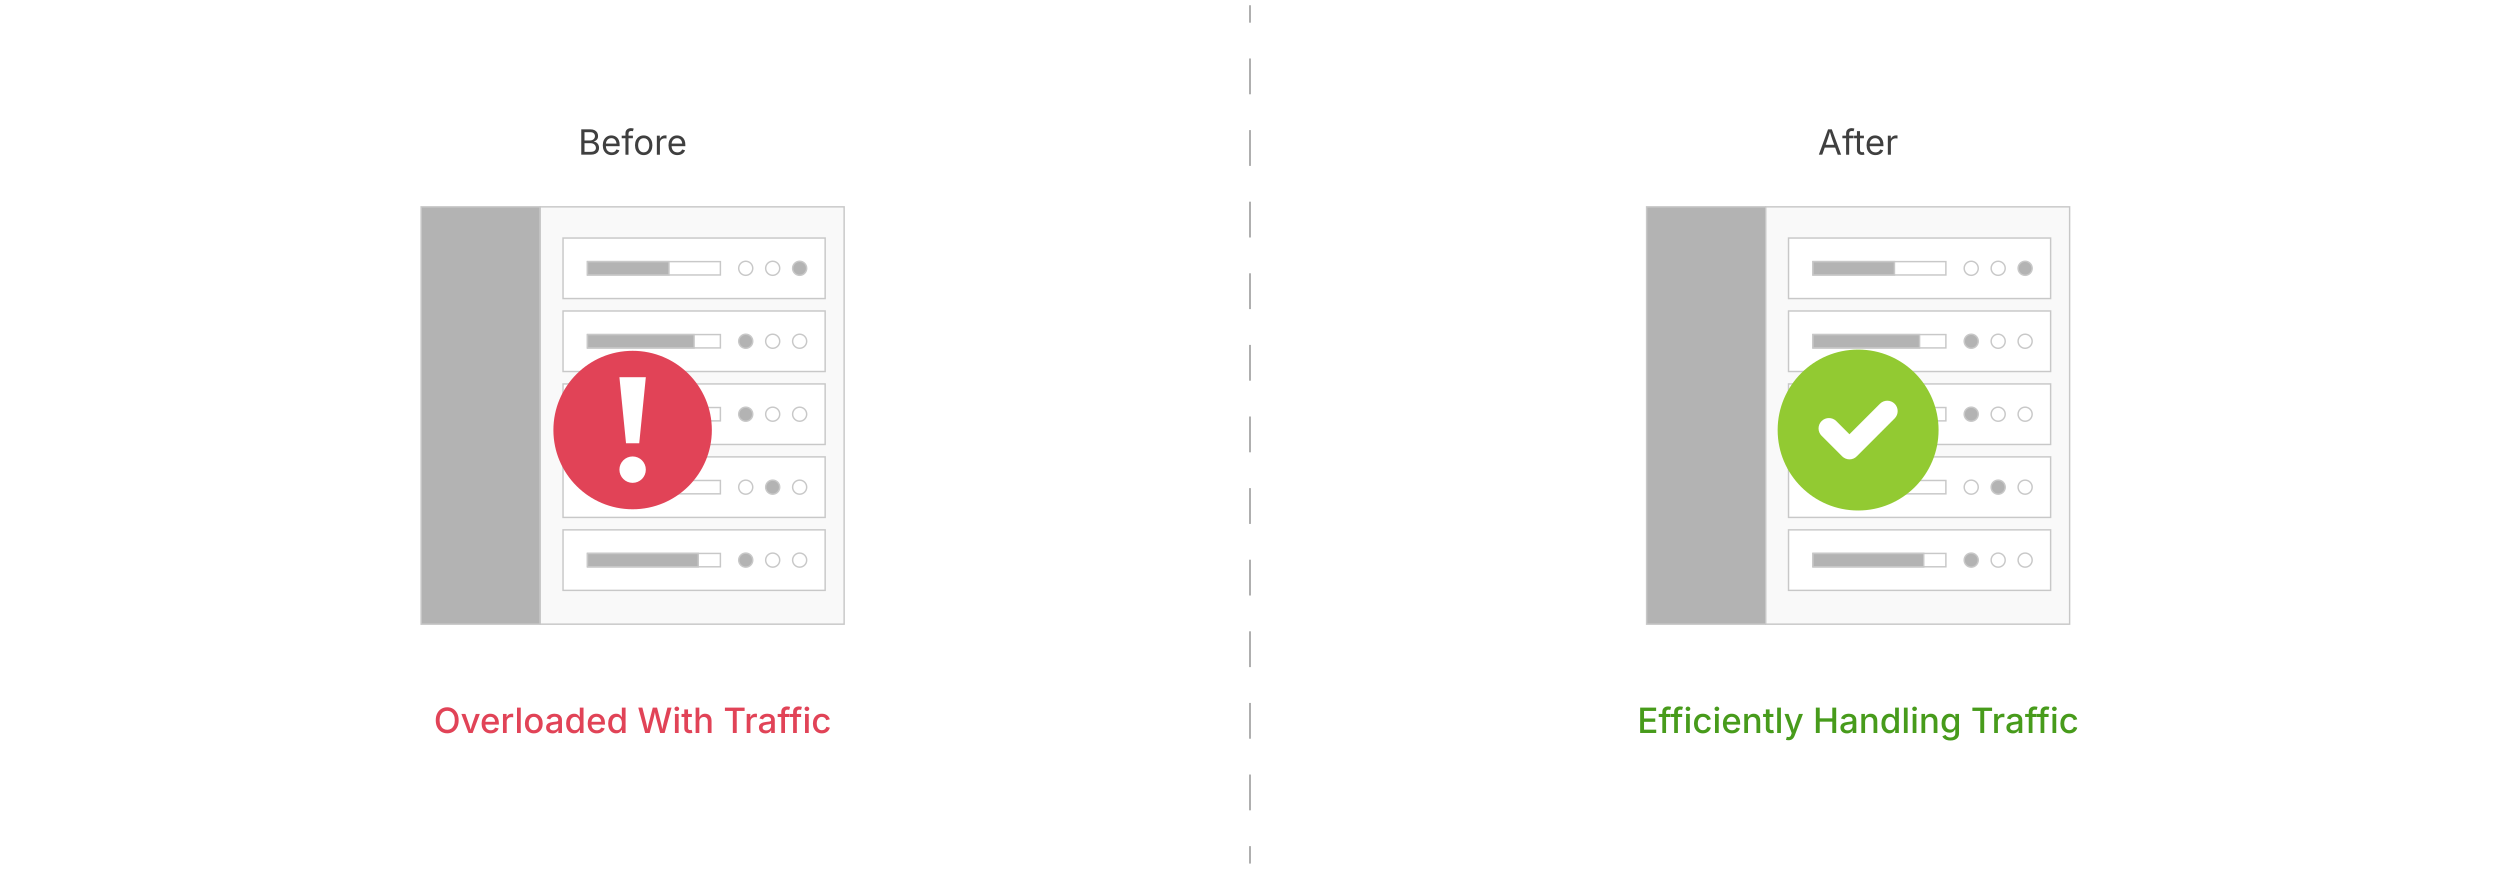<?xml version="1.0" encoding="UTF-8"?><svg id="_02-Elastic-Load-Balancing" xmlns="http://www.w3.org/2000/svg" xmlns:xlink="http://www.w3.org/1999/xlink" viewBox="0 0 860 298.867"><defs><filter id="drop-shadow-1" filterUnits="userSpaceOnUse"><feOffset dx="0" dy="5"/><feGaussianBlur result="blur" stdDeviation="4"/><feFlood flood-color="#333" flood-opacity=".09"/><feComposite in2="blur" operator="in"/><feComposite in="SourceGraphic"/></filter><filter id="drop-shadow-2" filterUnits="userSpaceOnUse"><feOffset dx="0" dy="5"/><feGaussianBlur result="blur-2" stdDeviation="4"/><feFlood flood-color="#333" flood-opacity=".09"/><feComposite in2="blur-2" operator="in"/><feComposite in="SourceGraphic"/></filter></defs><line x1="430" y1="1.801" x2="430" y2="7.801" fill="none" stroke="#919191" stroke-miterlimit="10" stroke-width=".5"/><line x1="430" y1="20.117" x2="430" y2="284.908" fill="none" stroke="#919191" stroke-dasharray="0 0 12.316 12.316" stroke-miterlimit="10" stroke-width=".5"/><line x1="430" y1="291.066" x2="430" y2="297.066" fill="none" stroke="#919191" stroke-miterlimit="10" stroke-width=".5"/><path d="M199.954,53.218v-8.73h3.094c.609,0,1.112.104,1.509.313s.691.488.885.838.29.737.29,1.163c0,.375-.066.685-.199.929s-.308.438-.524.583-.452.252-.706.322v.082c.273.016.546.109.817.281s.498.416.68.732.272.703.272,1.16c0,.438-.101.832-.302,1.184s-.517.63-.946.835-.988.308-1.676.308h-3.193ZM201.067,48.32h1.922c.312,0,.596-.062.85-.185s.455-.297.604-.521.223-.487.223-.788c0-.379-.132-.699-.396-.961s-.679-.393-1.245-.393h-1.957v2.848ZM201.067,52.234h2.051c.68,0,1.163-.131,1.45-.393s.431-.582.431-.961c0-.293-.074-.562-.223-.809s-.358-.443-.63-.592-.595-.223-.97-.223h-2.109v2.977Z" fill="#3f3f3f" stroke-width="0"/><path d="M210.43,53.359c-.633,0-1.179-.141-1.638-.422s-.812-.674-1.061-1.178-.372-1.092-.372-1.764.121-1.264.363-1.775.585-.912,1.028-1.201.962-.434,1.556-.434c.348,0,.69.058,1.028.173s.645.301.92.557.495.593.659,1.011.246.93.246,1.535v.439h-5.086v-.891h4.518l-.492.328c0-.43-.067-.812-.202-1.146s-.335-.596-.601-.785-.596-.284-.99-.284-.732.097-1.014.29-.496.445-.645.756-.223.644-.223.999v.592c0,.484.084.896.252,1.233s.403.594.706.768.653.261,1.052.261c.258,0,.492-.037.703-.111s.393-.187.545-.337.27-.337.352-.56l1.02.281c-.102.328-.273.617-.516.867s-.542.445-.899.586-.761.211-1.21.211Z" fill="#3f3f3f" stroke-width="0"/><path d="M217.719,46.667v.902h-3.855v-.902h3.855ZM215.153,53.218v-7.424c0-.379.089-.695.267-.949s.409-.445.694-.574.586-.193.902-.193c.25,0,.457.021.621.062s.285.079.363.114l-.293.902c-.055-.02-.126-.041-.214-.064s-.206-.035-.354-.035c-.324,0-.561.083-.709.249s-.223.407-.223.724v7.189h-1.055Z" fill="#3f3f3f" stroke-width="0"/><path d="M221.428,53.359c-.594,0-1.114-.141-1.562-.422s-.796-.676-1.046-1.184-.375-1.098-.375-1.77c0-.684.125-1.28.375-1.79s.599-.905,1.046-1.187.968-.422,1.562-.422c.598,0,1.121.141,1.57.422s.799.677,1.049,1.187.375,1.106.375,1.79c0,.672-.125,1.262-.375,1.77s-.6.902-1.049,1.184-.973.422-1.57.422ZM221.428,52.415c.441,0,.805-.113,1.09-.34s.496-.524.633-.894.205-.769.205-1.198c0-.434-.068-.837-.205-1.21s-.348-.674-.633-.902-.648-.343-1.09-.343c-.438,0-.797.114-1.078.343s-.49.528-.627.899-.205.775-.205,1.213c0,.43.068.829.205,1.198s.346.667.627.894.641.34,1.078.34Z" fill="#3f3f3f" stroke-width="0"/><path d="M225.958,53.218v-6.551h1.02v1.008h.07c.121-.332.337-.599.647-.8s.661-.302,1.052-.302c.078,0,.171.002.278.006s.192.008.255.012v1.061c-.031-.008-.109-.02-.234-.035s-.258-.023-.398-.023c-.312,0-.593.065-.841.196s-.442.311-.583.539-.211.491-.211.788v4.102h-1.055Z" fill="#3f3f3f" stroke-width="0"/><path d="M233.03,53.359c-.633,0-1.179-.141-1.638-.422s-.812-.674-1.061-1.178-.372-1.092-.372-1.764.121-1.264.363-1.775.585-.912,1.028-1.201.962-.434,1.556-.434c.348,0,.69.058,1.028.173s.645.301.92.557.495.593.659,1.011.246.93.246,1.535v.439h-5.086v-.891h4.518l-.492.328c0-.43-.067-.812-.202-1.146s-.335-.596-.601-.785-.596-.284-.99-.284-.732.097-1.014.29-.496.445-.645.756-.223.644-.223.999v.592c0,.484.084.896.252,1.233s.403.594.706.768.653.261,1.052.261c.258,0,.492-.037.703-.111s.393-.187.545-.337.27-.337.352-.56l1.02.281c-.102.328-.273.617-.516.867s-.542.445-.899.586-.761.211-1.21.211Z" fill="#3f3f3f" stroke-width="0"/><path d="M153.843,252.264c-.754,0-1.429-.179-2.024-.536s-1.064-.871-1.406-1.541-.513-1.47-.513-2.399c0-.934.171-1.735.513-2.405s.811-1.185,1.406-1.544,1.271-.539,2.024-.539,1.427.18,2.019.539,1.059.874,1.4,1.544.513,1.472.513,2.405c0,.93-.171,1.729-.513,2.399s-.809,1.184-1.4,1.541-1.265.536-2.019.536ZM153.843,251.046c.496,0,.94-.124,1.333-.372s.703-.615.932-1.102.343-1.081.343-1.784c0-.711-.114-1.31-.343-1.796s-.539-.854-.932-1.102-.837-.372-1.333-.372c-.5,0-.947.125-1.342.375s-.706.618-.935,1.104-.343,1.083-.343,1.79c0,.703.114,1.297.343,1.781s.54.852.935,1.102.842.375,1.342.375Z" fill="#e14357" stroke-width="0"/><path d="M161.179,252.147l-2.473-6.551h1.395l1.295,3.721c.145.41.268.821.369,1.233s.209.821.322,1.228h-.387c.109-.406.215-.815.316-1.228s.223-.823.363-1.233l1.295-3.721h1.383l-2.473,6.551h-1.406Z" fill="#e14357" stroke-width="0"/><path d="M168.796,252.282c-.645,0-1.201-.139-1.67-.416s-.829-.668-1.081-1.172-.378-1.096-.378-1.775c0-.672.124-1.264.372-1.775s.599-.911,1.052-1.198.984-.431,1.594-.431c.375,0,.736.062,1.084.185s.66.315.938.577.497.601.659,1.017.243.921.243,1.515v.457h-5.221v-.961h4.559l-.604.316c0-.402-.062-.757-.188-1.063s-.31-.546-.554-.718-.55-.258-.917-.258c-.363,0-.674.088-.932.264s-.454.407-.589.694-.202.601-.202.94v.656c0,.449.077.829.231,1.14s.37.545.647.703.6.237.967.237c.242,0,.461-.034.656-.103s.364-.172.507-.311.251-.31.325-.513l1.213.287c-.105.336-.282.633-.53.891s-.557.458-.926.601-.788.214-1.257.214Z" fill="#e14357" stroke-width="0"/><path d="M173.021,252.147v-6.551h1.248v1.055h.07c.121-.359.332-.641.633-.844s.643-.305,1.025-.305c.082,0,.176.003.281.009s.193.015.264.026v1.23c-.047-.016-.137-.031-.27-.047s-.268-.023-.404-.023c-.297,0-.564.062-.803.188s-.424.298-.557.519-.199.476-.199.765v3.979h-1.289Z" fill="#e14357" stroke-width="0"/><path d="M179.138,243.417v8.73h-1.289v-8.73h1.289Z" fill="#e14357" stroke-width="0"/><path d="M183.626,252.282c-.613,0-1.149-.141-1.608-.422s-.815-.676-1.069-1.184-.381-1.098-.381-1.77c0-.68.127-1.274.381-1.784s.61-.905,1.069-1.187.995-.422,1.608-.422c.617,0,1.155.141,1.614.422s.815.677,1.069,1.187.381,1.104.381,1.784c0,.672-.127,1.262-.381,1.77s-.61.902-1.069,1.184-.997.422-1.614.422ZM183.626,251.192c.398,0,.728-.104.987-.313s.453-.486.58-.832.19-.726.19-1.14c0-.418-.063-.802-.19-1.151s-.32-.629-.58-.838-.589-.313-.987-.313c-.395,0-.721.104-.979.313s-.45.487-.577.835-.19.732-.19,1.154c0,.414.063.794.19,1.14s.319.623.577.832.584.313.979.313Z" fill="#e14357" stroke-width="0"/><path d="M190.072,252.294c-.414,0-.789-.077-1.125-.231s-.602-.38-.797-.677-.293-.66-.293-1.09c0-.371.071-.676.214-.914s.336-.428.58-.568.516-.246.814-.316.603-.123.911-.158c.387-.047.701-.085.943-.114s.421-.078.536-.146.173-.179.173-.331v-.035c0-.246-.047-.453-.141-.621s-.233-.298-.419-.39-.417-.138-.694-.138c-.285,0-.53.044-.735.132s-.371.2-.498.337-.222.279-.284.428l-1.213-.316c.148-.391.361-.705.639-.943s.596-.412.955-.521.73-.164,1.113-.164c.266,0,.547.031.844.094s.576.176.838.34.475.395.639.691.246.684.246,1.16v4.348h-1.248v-.896h-.064c-.086.168-.213.332-.381.492s-.38.292-.636.396-.562.155-.917.155ZM190.359,251.257c.352,0,.652-.068.902-.205s.441-.318.574-.545.199-.467.199-.721v-.838c-.047.047-.136.089-.267.126s-.28.07-.448.1-.33.054-.486.073-.285.035-.387.047c-.242.031-.464.084-.665.158s-.361.18-.48.316-.179.318-.179.545c0,.207.054.381.161.521s.253.246.437.316.396.105.639.105Z" fill="#e14357" stroke-width="0"/><path d="M197.49,252.276c-.531,0-1.004-.136-1.418-.407s-.738-.66-.973-1.166-.352-1.11-.352-1.813c0-.711.119-1.318.357-1.822s.564-.889.979-1.154.883-.398,1.406-.398c.406,0,.733.067.981.202s.442.292.583.472.248.338.322.475h.07v-3.246h1.289v8.73h-1.254v-1.025h-.105c-.074.141-.184.301-.328.48s-.342.337-.592.472-.572.202-.967.202ZM197.771,251.18c.367,0,.677-.098.929-.293s.443-.466.574-.812.196-.745.196-1.198c0-.457-.064-.854-.193-1.192s-.319-.602-.571-.791-.563-.284-.935-.284c-.379,0-.694.1-.946.299s-.441.47-.568.812-.19.728-.19,1.157c0,.434.064.824.193,1.172s.32.623.574.826.566.305.938.305Z" fill="#e14357" stroke-width="0"/><path d="M205.294,252.282c-.645,0-1.201-.139-1.67-.416s-.829-.668-1.081-1.172-.378-1.096-.378-1.775c0-.672.124-1.264.372-1.775s.599-.911,1.052-1.198.984-.431,1.594-.431c.375,0,.736.062,1.084.185s.66.315.938.577.497.601.659,1.017.243.921.243,1.515v.457h-5.221v-.961h4.559l-.604.316c0-.402-.062-.757-.188-1.063s-.31-.546-.554-.718-.55-.258-.917-.258c-.363,0-.674.088-.932.264s-.454.407-.589.694-.202.601-.202.94v.656c0,.449.077.829.231,1.14s.37.545.647.703.6.237.967.237c.242,0,.461-.034.656-.103s.364-.172.507-.311.251-.31.325-.513l1.213.287c-.105.336-.282.633-.53.891s-.557.458-.926.601-.788.214-1.257.214Z" fill="#e14357" stroke-width="0"/><path d="M211.957,252.276c-.531,0-1.004-.136-1.418-.407s-.738-.66-.973-1.166-.352-1.11-.352-1.813c0-.711.119-1.318.357-1.822s.564-.889.979-1.154.883-.398,1.406-.398c.406,0,.733.067.981.202s.442.292.583.472.248.338.322.475h.07v-3.246h1.289v8.73h-1.254v-1.025h-.105c-.074.141-.184.301-.328.48s-.342.337-.592.472-.572.202-.967.202ZM212.238,251.18c.367,0,.677-.098.929-.293s.443-.466.574-.812.196-.745.196-1.198c0-.457-.064-.854-.193-1.192s-.319-.602-.571-.791-.563-.284-.935-.284c-.379,0-.694.1-.946.299s-.441.47-.568.812-.19.728-.19,1.157c0,.434.064.824.193,1.172s.32.623.574.826.566.305.938.305Z" fill="#e14357" stroke-width="0"/><path d="M221.935,252.147l-2.367-8.73h1.406l1.26,5.004c.078.309.15.629.217.961s.132.668.196,1.008.126.68.185,1.02h-.199c.062-.34.127-.68.193-1.02s.135-.676.205-1.008.146-.652.229-.961l1.295-5.004h1.465l1.283,5.004c.082.309.158.629.229.961s.14.668.208,1.008.134.68.196,1.02h-.211l.188-1.02c.062-.34.13-.676.202-1.008s.144-.652.214-.961l1.26-5.004h1.418l-2.379,8.73h-1.541l-1.389-5.174c-.105-.406-.203-.848-.293-1.324s-.182-1-.275-1.57h.305c-.098.547-.187,1.053-.267,1.518s-.181.924-.302,1.377l-1.383,5.174h-1.547Z" fill="#e14357" stroke-width="0"/><path d="M232.822,244.595c-.223,0-.413-.075-.571-.226s-.237-.329-.237-.536c0-.215.079-.396.237-.545s.349-.223.571-.223.414.074.574.223.24.33.24.545c0,.211-.08.391-.24.539s-.352.223-.574.223ZM232.171,252.147v-6.551h1.289v6.551h-1.289Z" fill="#e14357" stroke-width="0"/><path d="M237.996,245.597v1.049h-3.551v-1.049h3.551ZM235.4,244.038h1.289v6.34c0,.262.056.454.167.577s.294.185.548.185c.066,0,.154-.008.264-.023s.203-.031.281-.047l.229,1.031c-.137.047-.283.081-.439.103s-.311.032-.463.032c-.594,0-1.055-.153-1.383-.46s-.492-.737-.492-1.292v-6.445Z" fill="#e14357" stroke-width="0"/><path d="M240.58,248.268v3.879h-1.289v-8.73h1.277v3.785h-.17c.191-.586.469-1.014.832-1.283s.803-.404,1.318-.404c.445,0,.835.094,1.169.281s.594.464.779.829.278.819.278,1.362v4.16h-1.289v-4.002c0-.473-.123-.842-.369-1.107s-.584-.398-1.014-.398c-.289,0-.549.063-.779.19s-.412.312-.545.554-.199.537-.199.885Z" fill="#e14357" stroke-width="0"/><path d="M249.369,244.565v-1.148h6.779v1.148h-2.713v7.582h-1.342v-7.582h-2.725Z" fill="#e14357" stroke-width="0"/><path d="M256.863,252.147v-6.551h1.248v1.055h.07c.121-.359.332-.641.633-.844s.643-.305,1.025-.305c.082,0,.176.003.281.009s.193.015.264.026v1.23c-.047-.016-.137-.031-.27-.047s-.268-.023-.404-.023c-.297,0-.564.062-.803.188s-.424.298-.557.519-.199.476-.199.765v3.979h-1.289Z" fill="#e14357" stroke-width="0"/><path d="M263.285,252.294c-.414,0-.789-.077-1.125-.231s-.602-.38-.797-.677-.293-.66-.293-1.09c0-.371.071-.676.214-.914s.336-.428.58-.568.516-.246.814-.316.603-.123.911-.158c.387-.047.701-.085.943-.114s.421-.078.536-.146.173-.179.173-.331v-.035c0-.246-.047-.453-.141-.621s-.233-.298-.419-.39-.417-.138-.694-.138c-.285,0-.53.044-.735.132s-.371.2-.498.337-.222.279-.284.428l-1.213-.316c.148-.391.361-.705.639-.943s.596-.412.955-.521.73-.164,1.113-.164c.266,0,.547.031.844.094s.576.176.838.34.475.395.639.691.246.684.246,1.16v4.348h-1.248v-.896h-.064c-.086.168-.213.332-.381.492s-.38.292-.636.396-.562.155-.917.155ZM263.572,251.257c.352,0,.652-.068.902-.205s.441-.318.574-.545.199-.467.199-.721v-.838c-.047.047-.136.089-.267.126s-.28.07-.448.1-.33.054-.486.073-.285.035-.387.047c-.242.031-.464.084-.665.158s-.361.18-.48.316-.179.318-.179.545c0,.207.054.381.161.521s.253.246.437.316.396.105.639.105Z" fill="#e14357" stroke-width="0"/><path d="M271.511,245.597v1.049h-3.996v-1.049h3.996ZM268.757,252.147v-7.301c0-.406.091-.746.272-1.02s.421-.479.718-.615.617-.205.961-.205c.262,0,.485.021.671.064s.321.08.407.111l-.299,1.043c-.062-.02-.14-.04-.231-.062s-.206-.032-.343-.032c-.305,0-.525.076-.662.229s-.205.373-.205.662v7.125h-1.289Z" fill="#e14357" stroke-width="0"/><path d="M275.583,245.597v1.049h-3.996v-1.049h3.996ZM272.83,252.147v-7.301c0-.406.091-.746.272-1.02s.421-.479.718-.615.617-.205.961-.205c.262,0,.485.021.671.064s.321.08.407.111l-.299,1.043c-.062-.02-.14-.04-.231-.062s-.206-.032-.343-.032c-.305,0-.525.076-.662.229s-.205.373-.205.662v7.125h-1.289Z" fill="#e14357" stroke-width="0"/><path d="M277.576,244.595c-.223,0-.413-.075-.571-.226s-.237-.329-.237-.536c0-.215.079-.396.237-.545s.349-.223.571-.223.414.074.574.223.24.33.24.545c0,.211-.08.391-.24.539s-.352.223-.574.223ZM276.925,252.147v-6.551h1.289v6.551h-1.289Z" fill="#e14357" stroke-width="0"/><path d="M282.703,252.282c-.617,0-1.154-.141-1.611-.422s-.812-.676-1.066-1.184-.381-1.098-.381-1.77c0-.68.127-1.274.381-1.784s.609-.905,1.066-1.187.994-.422,1.611-.422c.34,0,.658.044.955.132s.565.215.806.381.443.369.609.609.29.511.372.812l-1.225.293c-.043-.168-.109-.321-.199-.46s-.198-.259-.325-.36-.273-.18-.439-.234-.349-.082-.548-.082c-.395,0-.722.104-.981.313s-.453.487-.58.835-.19.732-.19,1.154c0,.418.063.8.19,1.146s.32.622.58.829.587.311.981.311c.203,0,.389-.028.557-.085s.318-.137.451-.24.244-.229.334-.375.154-.308.193-.483l1.219.293c-.078.309-.201.585-.369.829s-.372.452-.612.624-.511.303-.812.393-.623.135-.967.135Z" fill="#e14357" stroke-width="0"/><g opacity=".5"><rect x="144.864" y="71.154" width="40.981" height="143.56" fill="#686868" stroke="#919191" stroke-miterlimit="10" stroke-width=".5"/><rect x="185.844" y="71.154" width="104.537" height="143.56" fill="#f4f4f4" stroke="#919191" stroke-miterlimit="10" stroke-width=".5"/><rect x="193.683" y="81.881" width="90.167" height="20.823" fill="#fff" stroke="#919191" stroke-miterlimit="10" stroke-width=".5"/><rect x="202.091" y="89.997" width="45.725" height="4.592" fill="#fff" stroke="#919191" stroke-miterlimit="10" stroke-width=".5"/><rect x="202.091" y="89.997" width="28.035" height="4.592" fill="#686868" stroke="#919191" stroke-miterlimit="10" stroke-width=".5"/><path d="M258.951,92.293c0,1.337-1.084,2.42-2.42,2.42-1.337,0-2.42-1.084-2.42-2.42,0-1.337,1.084-2.42,2.42-2.42,1.337,0,2.42,1.084,2.42,2.42Z" fill="#fff" stroke="#919191" stroke-miterlimit="10" stroke-width=".5"/><path d="M268.224,92.293c0,1.337-1.084,2.42-2.42,2.42-1.337,0-2.42-1.084-2.42-2.42,0-1.337,1.084-2.42,2.42-2.42,1.337,0,2.42,1.084,2.42,2.42Z" fill="#fff" stroke="#919191" stroke-miterlimit="10" stroke-width=".5"/><path d="M277.498,92.293c0,1.337-1.084,2.42-2.42,2.42-1.337,0-2.42-1.084-2.42-2.42,0-1.337,1.084-2.42,2.42-2.42,1.337,0,2.42,1.084,2.42,2.42Z" fill="#686868" stroke="#919191" stroke-miterlimit="10" stroke-width=".5"/><rect x="193.683" y="106.978" width="90.167" height="20.823" fill="#fff" stroke="#919191" stroke-miterlimit="10" stroke-width=".5"/><rect x="202.091" y="115.094" width="45.725" height="4.592" fill="#fff" stroke="#919191" stroke-miterlimit="10" stroke-width=".5"/><rect x="202.091" y="115.094" width="36.675" height="4.592" fill="#686868" stroke="#919191" stroke-miterlimit="10" stroke-width=".5"/><path d="M258.951,117.389c0,1.337-1.084,2.42-2.42,2.42-1.337,0-2.42-1.084-2.42-2.42,0-1.337,1.084-2.42,2.42-2.42,1.337,0,2.42,1.084,2.42,2.42Z" fill="#686868" stroke="#919191" stroke-miterlimit="10" stroke-width=".5"/><path d="M268.224,117.389c0,1.337-1.084,2.42-2.42,2.42-1.337,0-2.42-1.084-2.42-2.42,0-1.337,1.084-2.42,2.42-2.42,1.337,0,2.42,1.084,2.42,2.42Z" fill="#fff" stroke="#919191" stroke-miterlimit="10" stroke-width=".5"/><path d="M277.498,117.389c0,1.337-1.084,2.42-2.42,2.42-1.337,0-2.42-1.084-2.42-2.42,0-1.337,1.084-2.42,2.42-2.42,1.337,0,2.42,1.084,2.42,2.42Z" fill="#fff" stroke="#919191" stroke-miterlimit="10" stroke-width=".5"/><rect x="193.683" y="132.074" width="90.167" height="20.823" fill="#fff" stroke="#919191" stroke-miterlimit="10" stroke-width=".5"/><rect x="202.091" y="140.19" width="45.725" height="4.592" fill="#fff" stroke="#919191" stroke-miterlimit="10" stroke-width=".5"/><rect x="202.091" y="140.19" width="7.713" height="4.592" fill="#686868" stroke="#919191" stroke-miterlimit="10" stroke-width=".5"/><path d="M258.951,142.486c0,1.337-1.084,2.42-2.42,2.42-1.337,0-2.42-1.084-2.42-2.42s1.084-2.42,2.42-2.42c1.337,0,2.42,1.084,2.42,2.42Z" fill="#686868" stroke="#919191" stroke-miterlimit="10" stroke-width=".5"/><path d="M268.224,142.486c0,1.337-1.084,2.42-2.42,2.42-1.337,0-2.42-1.084-2.42-2.42s1.084-2.42,2.42-2.42c1.337,0,2.42,1.084,2.42,2.42Z" fill="#fff" stroke="#919191" stroke-miterlimit="10" stroke-width=".5"/><path d="M277.498,142.486c0,1.337-1.084,2.42-2.42,2.42-1.337,0-2.42-1.084-2.42-2.42s1.084-2.42,2.42-2.42c1.337,0,2.42,1.084,2.42,2.42Z" fill="#fff" stroke="#919191" stroke-miterlimit="10" stroke-width=".5"/><rect x="193.683" y="157.171" width="90.167" height="20.823" fill="#fff" stroke="#919191" stroke-miterlimit="10" stroke-width=".5"/><rect x="202.091" y="165.287" width="45.725" height="4.592" fill="#fff" stroke="#919191" stroke-miterlimit="10" stroke-width=".5"/><rect x="202.091" y="165.287" width="28.035" height="4.592" fill="#686868" stroke="#919191" stroke-miterlimit="10" stroke-width=".5"/><path d="M258.951,167.583c0,1.337-1.084,2.42-2.42,2.42-1.337,0-2.42-1.084-2.42-2.42,0-1.337,1.084-2.42,2.42-2.42,1.337,0,2.42,1.084,2.42,2.42Z" fill="#fff" stroke="#919191" stroke-miterlimit="10" stroke-width=".5"/><path d="M268.224,167.583c0,1.337-1.084,2.42-2.42,2.42-1.337,0-2.42-1.084-2.42-2.42,0-1.337,1.084-2.42,2.42-2.42,1.337,0,2.42,1.084,2.42,2.42Z" fill="#686868" stroke="#919191" stroke-miterlimit="10" stroke-width=".5"/><path d="M277.498,167.583c0,1.337-1.084,2.42-2.42,2.42-1.337,0-2.42-1.084-2.42-2.42,0-1.337,1.084-2.42,2.42-2.42,1.337,0,2.42,1.084,2.42,2.42Z" fill="#fff" stroke="#919191" stroke-miterlimit="10" stroke-width=".5"/><rect x="193.683" y="182.268" width="90.167" height="20.823" fill="#fff" stroke="#919191" stroke-miterlimit="10" stroke-width=".5"/><rect x="202.091" y="190.383" width="45.725" height="4.592" fill="#fff" stroke="#919191" stroke-miterlimit="10" stroke-width=".5"/><rect x="202.091" y="190.383" width="38.11" height="4.592" fill="#686868" stroke="#919191" stroke-miterlimit="10" stroke-width=".5"/><path d="M258.951,192.679c0,1.337-1.084,2.42-2.42,2.42-1.337,0-2.42-1.084-2.42-2.42,0-1.337,1.084-2.42,2.42-2.42,1.337,0,2.42,1.084,2.42,2.42Z" fill="#686868" stroke="#919191" stroke-miterlimit="10" stroke-width=".5"/><path d="M268.224,192.679c0,1.337-1.084,2.42-2.42,2.42-1.337,0-2.42-1.084-2.42-2.42,0-1.337,1.084-2.42,2.42-2.42,1.337,0,2.42,1.084,2.42,2.42Z" fill="#fff" stroke="#919191" stroke-miterlimit="10" stroke-width=".5"/><path d="M277.498,192.679c0,1.337-1.084,2.42-2.42,2.42-1.337,0-2.42-1.084-2.42-2.42,0-1.337,1.084-2.42,2.42-2.42,1.337,0,2.42,1.084,2.42,2.42Z" fill="#fff" stroke="#919191" stroke-miterlimit="10" stroke-width=".5"/></g><g filter="url(#drop-shadow-1)"><rect x="210.808" y="121.893" width="15.002" height="40.698" fill="#fff" stroke-width="0"/><path d="M217.623,115.679c-15.052,0-27.255,12.202-27.255,27.255s12.202,27.255,27.255,27.255,27.255-12.202,27.255-27.255-12.202-27.255-27.255-27.255ZM217.623,161.104c-2.509,0-4.542-2.034-4.542-4.542s2.034-4.542,4.542-4.542,4.542,2.034,4.542,4.542-2.034,4.542-4.542,4.542ZM219.894,147.477h-4.542l-2.271-22.712h9.085l-2.271,22.712Z" fill="#e14357" stroke-width="0"/></g><path d="M625.679,53.218l3.17-8.73h1.289l3.211,8.73h-1.172l-1.852-5.18c-.113-.32-.245-.72-.396-1.198s-.333-1.089-.548-1.831h.211c-.211.75-.394,1.368-.548,1.854s-.282.878-.384,1.175l-1.799,5.18h-1.184ZM627.272,50.781v-.973h4.482v.973h-4.482Z" fill="#3f3f3f" stroke-width="0"/><path d="M637.626,46.667v.902h-3.855v-.902h3.855ZM635.06,53.218v-7.424c0-.379.089-.695.267-.949s.409-.445.694-.574.586-.193.902-.193c.25,0,.457.021.621.062s.285.079.363.114l-.293.902c-.055-.02-.126-.041-.214-.064s-.206-.035-.354-.035c-.324,0-.561.083-.709.249s-.223.407-.223.724v7.189h-1.055Z" fill="#3f3f3f" stroke-width="0"/><path d="M641.188,46.667v.902h-3.387v-.902h3.387ZM638.786,45.109h1.055v6.41c0,.293.06.507.179.642s.317.202.595.202c.066,0,.151-.008.255-.023s.198-.031.284-.047l.217.891c-.109.039-.233.068-.372.088s-.276.029-.413.029c-.566,0-1.008-.149-1.324-.448s-.475-.716-.475-1.251v-6.492Z" fill="#3f3f3f" stroke-width="0"/><path d="M645.173,53.359c-.633,0-1.179-.141-1.638-.422s-.812-.674-1.061-1.178-.372-1.092-.372-1.764.121-1.264.363-1.775.585-.912,1.028-1.201.962-.434,1.556-.434c.348,0,.69.058,1.028.173s.645.301.92.557.495.593.659,1.011.246.93.246,1.535v.439h-5.086v-.891h4.518l-.492.328c0-.43-.067-.812-.202-1.146s-.335-.596-.601-.785-.596-.284-.99-.284-.732.097-1.014.29-.496.445-.645.756-.223.644-.223.999v.592c0,.484.084.896.252,1.233s.403.594.706.768.653.261,1.052.261c.258,0,.492-.037.703-.111s.393-.187.545-.337.27-.337.352-.56l1.02.281c-.102.328-.273.617-.516.867s-.542.445-.899.586-.761.211-1.21.211Z" fill="#3f3f3f" stroke-width="0"/><path d="M649.415,53.218v-6.551h1.02v1.008h.07c.121-.332.337-.599.647-.8s.661-.302,1.052-.302c.078,0,.171.002.278.006s.192.008.255.012v1.061c-.031-.008-.109-.02-.234-.035s-.258-.023-.398-.023c-.312,0-.593.065-.841.196s-.442.311-.583.539-.211.491-.211.788v4.102h-1.055Z" fill="#3f3f3f" stroke-width="0"/><path d="M564.211,252.147v-8.73h5.496v1.148h-4.16v2.602h3.861v1.143h-3.861v2.689h4.195v1.148h-5.531Z" fill="#479b1b" stroke-width="0"/><path d="M574.594,245.597v1.049h-3.996v-1.049h3.996ZM571.84,252.147v-7.301c0-.406.091-.746.272-1.02s.421-.479.718-.615.617-.205.961-.205c.262,0,.485.021.671.064s.321.08.407.111l-.299,1.043c-.062-.02-.14-.04-.231-.062s-.206-.032-.343-.032c-.305,0-.525.076-.662.229s-.205.373-.205.662v7.125h-1.289Z" fill="#479b1b" stroke-width="0"/><path d="M578.666,245.597v1.049h-3.996v-1.049h3.996ZM575.912,252.147v-7.301c0-.406.091-.746.272-1.02s.421-.479.718-.615.617-.205.961-.205c.262,0,.485.021.671.064s.321.08.407.111l-.299,1.043c-.062-.02-.14-.04-.231-.062s-.206-.032-.343-.032c-.305,0-.525.076-.662.229s-.205.373-.205.662v7.125h-1.289Z" fill="#479b1b" stroke-width="0"/><path d="M580.658,244.595c-.223,0-.413-.075-.571-.226s-.237-.329-.237-.536c0-.215.079-.396.237-.545s.349-.223.571-.223.414.074.574.223.24.33.24.545c0,.211-.08.391-.24.539s-.352.223-.574.223ZM580.008,252.147v-6.551h1.289v6.551h-1.289Z" fill="#479b1b" stroke-width="0"/><path d="M585.785,252.282c-.617,0-1.154-.141-1.611-.422s-.812-.676-1.066-1.184-.381-1.098-.381-1.77c0-.68.127-1.274.381-1.784s.609-.905,1.066-1.187.994-.422,1.611-.422c.34,0,.658.044.955.132s.565.215.806.381.443.369.609.609.29.511.372.812l-1.225.293c-.043-.168-.109-.321-.199-.46s-.198-.259-.325-.36-.273-.18-.439-.234-.349-.082-.548-.082c-.395,0-.722.104-.981.313s-.453.487-.58.835-.19.732-.19,1.154c0,.418.063.8.19,1.146s.32.622.58.829.587.311.981.311c.203,0,.389-.028.557-.085s.318-.137.451-.24.244-.229.334-.375.154-.308.193-.483l1.219.293c-.078.309-.201.585-.369.829s-.372.452-.612.624-.511.303-.812.393-.623.135-.967.135Z" fill="#479b1b" stroke-width="0"/><path d="M590.607,244.595c-.223,0-.413-.075-.571-.226s-.237-.329-.237-.536c0-.215.079-.396.237-.545s.349-.223.571-.223.414.074.574.223.24.33.24.545c0,.211-.08.391-.24.539s-.352.223-.574.223ZM589.957,252.147v-6.551h1.289v6.551h-1.289Z" fill="#479b1b" stroke-width="0"/><path d="M595.805,252.282c-.645,0-1.201-.139-1.67-.416s-.829-.668-1.081-1.172-.378-1.096-.378-1.775c0-.672.124-1.264.372-1.775s.599-.911,1.052-1.198.984-.431,1.594-.431c.375,0,.736.062,1.084.185s.66.315.938.577.497.601.659,1.017.243.921.243,1.515v.457h-5.221v-.961h4.559l-.604.316c0-.402-.062-.757-.188-1.063s-.31-.546-.554-.718-.55-.258-.917-.258c-.363,0-.674.088-.932.264s-.454.407-.589.694-.202.601-.202.94v.656c0,.449.077.829.231,1.14s.37.545.647.703.6.237.967.237c.242,0,.461-.034.656-.103s.364-.172.507-.311.251-.31.325-.513l1.213.287c-.105.336-.282.633-.53.891s-.557.458-.926.601-.788.214-1.257.214Z" fill="#479b1b" stroke-width="0"/><path d="M601.318,248.268v3.879h-1.289v-6.551h1.23l.012,1.605h-.135c.191-.586.469-1.014.832-1.283s.803-.404,1.318-.404c.445,0,.834.094,1.166.281s.592.464.779.829.281.819.281,1.362v4.16h-1.289v-4.002c0-.473-.123-.842-.369-1.107s-.584-.398-1.014-.398c-.289,0-.549.063-.779.19s-.412.312-.545.554-.199.537-.199.885Z" fill="#479b1b" stroke-width="0"/><path d="M610.049,245.597v1.049h-3.551v-1.049h3.551ZM607.453,244.038h1.289v6.34c0,.262.056.454.167.577s.294.185.548.185c.066,0,.154-.008.264-.023s.203-.031.281-.047l.229,1.031c-.137.047-.283.081-.439.103s-.311.032-.463.032c-.594,0-1.055-.153-1.383-.46s-.492-.737-.492-1.292v-6.445Z" fill="#479b1b" stroke-width="0"/><path d="M612.633,243.417v8.73h-1.289v-8.73h1.289Z" fill="#479b1b" stroke-width="0"/><path d="M614.361,254.503l.316-1.049.146.035c.223.059.423.074.601.047s.332-.11.463-.249.235-.349.313-.63l.141-.48-2.49-6.58h1.395l1.295,3.721c.145.414.265.826.36,1.236s.2.818.313,1.225h-.398c.113-.406.222-.815.325-1.228s.228-.823.372-1.233l1.318-3.721h1.383l-2.848,7.459c-.133.352-.296.645-.489.879s-.423.411-.688.53-.574.179-.926.179c-.203,0-.385-.015-.545-.044s-.279-.062-.357-.097Z" fill="#479b1b" stroke-width="0"/><path d="M624.65,252.147v-8.73h1.336v3.691h4.324v-3.691h1.342v8.73h-1.342v-3.891h-4.324v3.891h-1.336Z" fill="#479b1b" stroke-width="0"/><path d="M635.32,252.294c-.414,0-.789-.077-1.125-.231s-.602-.38-.797-.677-.293-.66-.293-1.09c0-.371.071-.676.214-.914s.336-.428.58-.568.516-.246.814-.316.603-.123.911-.158c.387-.047.701-.085.943-.114s.421-.078.536-.146.173-.179.173-.331v-.035c0-.246-.047-.453-.141-.621s-.233-.298-.419-.39-.417-.138-.694-.138c-.285,0-.53.044-.735.132s-.371.2-.498.337-.222.279-.284.428l-1.213-.316c.148-.391.361-.705.639-.943s.596-.412.955-.521.73-.164,1.113-.164c.266,0,.547.031.844.094s.576.176.838.34.475.395.639.691.246.684.246,1.16v4.348h-1.248v-.896h-.064c-.086.168-.213.332-.381.492s-.38.292-.636.396-.562.155-.917.155ZM635.607,251.257c.352,0,.652-.068.902-.205s.441-.318.574-.545.199-.467.199-.721v-.838c-.047.047-.136.089-.267.126s-.28.07-.448.1-.33.054-.486.073-.285.035-.387.047c-.242.031-.464.084-.665.158s-.361.18-.48.316-.179.318-.179.545c0,.207.054.381.161.521s.253.246.437.316.396.105.639.105Z" fill="#479b1b" stroke-width="0"/><path d="M641.59,248.268v3.879h-1.289v-6.551h1.23l.012,1.605h-.135c.191-.586.469-1.014.832-1.283s.803-.404,1.318-.404c.445,0,.834.094,1.166.281s.592.464.779.829.281.819.281,1.362v4.16h-1.289v-4.002c0-.473-.123-.842-.369-1.107s-.584-.398-1.014-.398c-.289,0-.549.063-.779.19s-.412.312-.545.554-.199.537-.199.885Z" fill="#479b1b" stroke-width="0"/><path d="M649.957,252.276c-.531,0-1.004-.136-1.418-.407s-.738-.66-.973-1.166-.352-1.11-.352-1.813c0-.711.119-1.318.357-1.822s.564-.889.979-1.154.883-.398,1.406-.398c.406,0,.733.067.981.202s.442.292.583.472.248.338.322.475h.07v-3.246h1.289v8.73h-1.254v-1.025h-.105c-.074.141-.184.301-.328.48s-.342.337-.592.472-.572.202-.967.202ZM650.238,251.18c.367,0,.677-.098.929-.293s.443-.466.574-.812.196-.745.196-1.198c0-.457-.064-.854-.193-1.192s-.319-.602-.571-.791-.563-.284-.935-.284c-.379,0-.694.1-.946.299s-.441.47-.568.812-.19.728-.19,1.157c0,.434.064.824.193,1.172s.32.623.574.826.566.305.938.305Z" fill="#479b1b" stroke-width="0"/><path d="M656.227,243.417v8.73h-1.289v-8.73h1.289Z" fill="#479b1b" stroke-width="0"/><path d="M658.611,244.595c-.223,0-.413-.075-.571-.226s-.237-.329-.237-.536c0-.215.079-.396.237-.545s.349-.223.571-.223.414.074.574.223.24.33.24.545c0,.211-.08.391-.24.539s-.352.223-.574.223ZM657.961,252.147v-6.551h1.289v6.551h-1.289Z" fill="#479b1b" stroke-width="0"/><path d="M662.273,248.268v3.879h-1.289v-6.551h1.23l.012,1.605h-.135c.191-.586.469-1.014.832-1.283s.803-.404,1.318-.404c.445,0,.834.094,1.166.281s.592.464.779.829.281.819.281,1.362v4.16h-1.289v-4.002c0-.473-.123-.842-.369-1.107s-.584-.398-1.014-.398c-.289,0-.549.063-.779.19s-.412.312-.545.554-.199.537-.199.885Z" fill="#479b1b" stroke-width="0"/><path d="M670.939,254.737c-.504,0-.941-.064-1.312-.193s-.677-.301-.917-.516-.423-.453-.548-.715l1.078-.51c.078.125.183.257.313.396s.308.257.53.354.508.146.855.146c.5,0,.905-.118,1.216-.354s.466-.606.466-1.11v-1.277h-.111c-.078.145-.187.301-.325.469s-.332.313-.58.437-.571.185-.97.185c-.516,0-.979-.121-1.392-.363s-.739-.602-.981-1.078-.363-1.062-.363-1.758.12-1.292.36-1.79.568-.88.984-1.146.886-.398,1.409-.398c.402,0,.729.066.981.199s.449.29.592.472.251.341.325.478h.094v-1.066h1.26v6.645c0,.574-.13,1.046-.39,1.415s-.613.642-1.061.817-.952.264-1.515.264ZM670.934,250.975c.367,0,.677-.085.929-.255s.442-.416.571-.738.193-.706.193-1.151c0-.441-.064-.828-.193-1.16s-.319-.592-.571-.779-.562-.281-.929-.281c-.379,0-.695.099-.949.296s-.445.463-.574.797-.193.71-.193,1.128c0,.426.064.8.193,1.122s.321.573.577.753.571.27.946.27Z" fill="#479b1b" stroke-width="0"/><path d="M678.498,244.565v-1.148h6.779v1.148h-2.713v7.582h-1.342v-7.582h-2.725Z" fill="#479b1b" stroke-width="0"/><path d="M685.992,252.147v-6.551h1.248v1.055h.07c.121-.359.332-.641.633-.844s.643-.305,1.025-.305c.082,0,.176.003.281.009s.193.015.264.026v1.23c-.047-.016-.137-.031-.27-.047s-.268-.023-.404-.023c-.297,0-.564.062-.803.188s-.424.298-.557.519-.199.476-.199.765v3.979h-1.289Z" fill="#479b1b" stroke-width="0"/><path d="M692.414,252.294c-.414,0-.789-.077-1.125-.231s-.602-.38-.797-.677-.293-.66-.293-1.09c0-.371.071-.676.214-.914s.336-.428.58-.568.516-.246.814-.316.603-.123.911-.158c.387-.047.701-.085.943-.114s.421-.078.536-.146.173-.179.173-.331v-.035c0-.246-.047-.453-.141-.621s-.233-.298-.419-.39-.417-.138-.694-.138c-.285,0-.53.044-.735.132s-.371.2-.498.337-.222.279-.284.428l-1.213-.316c.148-.391.361-.705.639-.943s.596-.412.955-.521.73-.164,1.113-.164c.266,0,.547.031.844.094s.576.176.838.34.475.395.639.691.246.684.246,1.16v4.348h-1.248v-.896h-.064c-.086.168-.213.332-.381.492s-.38.292-.636.396-.562.155-.917.155ZM692.701,251.257c.352,0,.652-.068.902-.205s.441-.318.574-.545.199-.467.199-.721v-.838c-.047.047-.136.089-.267.126s-.28.07-.448.1-.33.054-.486.073-.285.035-.387.047c-.242.031-.464.084-.665.158s-.361.18-.48.316-.179.318-.179.545c0,.207.054.381.161.521s.253.246.437.316.396.105.639.105Z" fill="#479b1b" stroke-width="0"/><path d="M700.641,245.597v1.049h-3.996v-1.049h3.996ZM697.887,252.147v-7.301c0-.406.091-.746.272-1.02s.421-.479.718-.615.617-.205.961-.205c.262,0,.485.021.671.064s.321.08.407.111l-.299,1.043c-.062-.02-.14-.04-.231-.062s-.206-.032-.343-.032c-.305,0-.525.076-.662.229s-.205.373-.205.662v7.125h-1.289Z" fill="#479b1b" stroke-width="0"/><path d="M704.713,245.597v1.049h-3.996v-1.049h3.996ZM701.959,252.147v-7.301c0-.406.091-.746.272-1.02s.421-.479.718-.615.617-.205.961-.205c.262,0,.485.021.671.064s.321.08.407.111l-.299,1.043c-.062-.02-.14-.04-.231-.062s-.206-.032-.343-.032c-.305,0-.525.076-.662.229s-.205.373-.205.662v7.125h-1.289Z" fill="#479b1b" stroke-width="0"/><path d="M706.705,244.595c-.223,0-.413-.075-.571-.226s-.237-.329-.237-.536c0-.215.079-.396.237-.545s.349-.223.571-.223.414.074.574.223.24.33.24.545c0,.211-.08.391-.24.539s-.352.223-.574.223ZM706.055,252.147v-6.551h1.289v6.551h-1.289Z" fill="#479b1b" stroke-width="0"/><path d="M711.832,252.282c-.617,0-1.154-.141-1.611-.422s-.812-.676-1.066-1.184-.381-1.098-.381-1.77c0-.68.127-1.274.381-1.784s.609-.905,1.066-1.187.994-.422,1.611-.422c.34,0,.658.044.955.132s.565.215.806.381.443.369.609.609.29.511.372.812l-1.225.293c-.043-.168-.109-.321-.199-.46s-.198-.259-.325-.36-.273-.18-.439-.234-.349-.082-.548-.082c-.395,0-.722.104-.981.313s-.453.487-.58.835-.19.732-.19,1.154c0,.418.063.8.19,1.146s.32.622.58.829.587.311.981.311c.203,0,.389-.028.557-.085s.318-.137.451-.24.244-.229.334-.375.154-.308.193-.483l1.219.293c-.078.309-.201.585-.369.829s-.372.452-.612.624-.511.303-.812.393-.623.135-.967.135Z" fill="#479b1b" stroke-width="0"/><g opacity=".5"><rect x="566.431" y="71.154" width="40.981" height="143.56" fill="#686868" stroke="#919191" stroke-miterlimit="10" stroke-width=".5"/><rect x="607.412" y="71.154" width="104.537" height="143.56" fill="#f4f4f4" stroke="#919191" stroke-miterlimit="10" stroke-width=".5"/><rect x="615.25" y="81.881" width="90.167" height="20.823" fill="#fff" stroke="#919191" stroke-miterlimit="10" stroke-width=".5"/><rect x="623.659" y="89.997" width="45.725" height="4.592" fill="#fff" stroke="#919191" stroke-miterlimit="10" stroke-width=".5"/><rect x="623.659" y="89.997" width="28.035" height="4.592" fill="#686868" stroke="#919191" stroke-miterlimit="10" stroke-width=".5"/><path d="M680.518,92.293c0,1.337-1.084,2.42-2.42,2.42-1.337,0-2.42-1.084-2.42-2.42,0-1.337,1.084-2.42,2.42-2.42,1.337,0,2.42,1.084,2.42,2.42Z" fill="#fff" stroke="#919191" stroke-miterlimit="10" stroke-width=".5"/><path d="M689.792,92.293c0,1.337-1.084,2.42-2.42,2.42-1.337,0-2.42-1.084-2.42-2.42,0-1.337,1.084-2.42,2.42-2.42,1.337,0,2.42,1.084,2.42,2.42Z" fill="#fff" stroke="#919191" stroke-miterlimit="10" stroke-width=".5"/><path d="M699.065,92.293c0,1.337-1.084,2.42-2.42,2.42-1.337,0-2.42-1.084-2.42-2.42,0-1.337,1.084-2.42,2.42-2.42,1.337,0,2.42,1.084,2.42,2.42Z" fill="#686868" stroke="#919191" stroke-miterlimit="10" stroke-width=".5"/><rect x="615.25" y="106.978" width="90.167" height="20.823" fill="#fff" stroke="#919191" stroke-miterlimit="10" stroke-width=".5"/><rect x="623.659" y="115.094" width="45.725" height="4.592" fill="#fff" stroke="#919191" stroke-miterlimit="10" stroke-width=".5"/><rect x="623.659" y="115.094" width="36.675" height="4.592" fill="#686868" stroke="#919191" stroke-miterlimit="10" stroke-width=".5"/><path d="M680.518,117.389c0,1.337-1.084,2.42-2.42,2.42-1.337,0-2.42-1.084-2.42-2.42,0-1.337,1.084-2.42,2.42-2.42,1.337,0,2.42,1.084,2.42,2.42Z" fill="#686868" stroke="#919191" stroke-miterlimit="10" stroke-width=".5"/><path d="M689.792,117.389c0,1.337-1.084,2.42-2.42,2.42-1.337,0-2.42-1.084-2.42-2.42,0-1.337,1.084-2.42,2.42-2.42,1.337,0,2.42,1.084,2.42,2.42Z" fill="#fff" stroke="#919191" stroke-miterlimit="10" stroke-width=".5"/><path d="M699.065,117.389c0,1.337-1.084,2.42-2.42,2.42-1.337,0-2.42-1.084-2.42-2.42,0-1.337,1.084-2.42,2.42-2.42,1.337,0,2.42,1.084,2.42,2.42Z" fill="#fff" stroke="#919191" stroke-miterlimit="10" stroke-width=".5"/><rect x="615.25" y="132.074" width="90.167" height="20.823" fill="#fff" stroke="#919191" stroke-miterlimit="10" stroke-width=".5"/><rect x="623.659" y="140.19" width="45.725" height="4.592" fill="#fff" stroke="#919191" stroke-miterlimit="10" stroke-width=".5"/><rect x="623.659" y="140.19" width="7.713" height="4.592" fill="#686868" stroke="#919191" stroke-miterlimit="10" stroke-width=".5"/><path d="M680.518,142.486c0,1.337-1.084,2.42-2.42,2.42-1.337,0-2.42-1.084-2.42-2.42s1.084-2.42,2.42-2.42c1.337,0,2.42,1.084,2.42,2.42Z" fill="#686868" stroke="#919191" stroke-miterlimit="10" stroke-width=".5"/><path d="M689.792,142.486c0,1.337-1.084,2.42-2.42,2.42-1.337,0-2.42-1.084-2.42-2.42s1.084-2.42,2.42-2.42c1.337,0,2.42,1.084,2.42,2.42Z" fill="#fff" stroke="#919191" stroke-miterlimit="10" stroke-width=".5"/><path d="M699.065,142.486c0,1.337-1.084,2.42-2.42,2.42-1.337,0-2.42-1.084-2.42-2.42s1.084-2.42,2.42-2.42c1.337,0,2.42,1.084,2.42,2.42Z" fill="#fff" stroke="#919191" stroke-miterlimit="10" stroke-width=".5"/><rect x="615.25" y="157.171" width="90.167" height="20.823" fill="#fff" stroke="#919191" stroke-miterlimit="10" stroke-width=".5"/><rect x="623.659" y="165.287" width="45.725" height="4.592" fill="#fff" stroke="#919191" stroke-miterlimit="10" stroke-width=".5"/><rect x="623.659" y="165.287" width="28.035" height="4.592" fill="#686868" stroke="#919191" stroke-miterlimit="10" stroke-width=".5"/><path d="M680.518,167.583c0,1.337-1.084,2.42-2.42,2.42-1.337,0-2.42-1.084-2.42-2.42,0-1.337,1.084-2.42,2.42-2.42,1.337,0,2.42,1.084,2.42,2.42Z" fill="#fff" stroke="#919191" stroke-miterlimit="10" stroke-width=".5"/><path d="M689.792,167.583c0,1.337-1.084,2.42-2.42,2.42-1.337,0-2.42-1.084-2.42-2.42,0-1.337,1.084-2.42,2.42-2.42,1.337,0,2.42,1.084,2.42,2.42Z" fill="#686868" stroke="#919191" stroke-miterlimit="10" stroke-width=".5"/><path d="M699.065,167.583c0,1.337-1.084,2.42-2.42,2.42-1.337,0-2.42-1.084-2.42-2.42,0-1.337,1.084-2.42,2.42-2.42,1.337,0,2.42,1.084,2.42,2.42Z" fill="#fff" stroke="#919191" stroke-miterlimit="10" stroke-width=".5"/><rect x="615.25" y="182.268" width="90.167" height="20.823" fill="#fff" stroke="#919191" stroke-miterlimit="10" stroke-width=".5"/><rect x="623.659" y="190.383" width="45.725" height="4.592" fill="#fff" stroke="#919191" stroke-miterlimit="10" stroke-width=".5"/><rect x="623.659" y="190.383" width="38.11" height="4.592" fill="#686868" stroke="#919191" stroke-miterlimit="10" stroke-width=".5"/><path d="M680.518,192.679c0,1.337-1.084,2.42-2.42,2.42-1.337,0-2.42-1.084-2.42-2.42,0-1.337,1.084-2.42,2.42-2.42,1.337,0,2.42,1.084,2.42,2.42Z" fill="#686868" stroke="#919191" stroke-miterlimit="10" stroke-width=".5"/><path d="M689.792,192.679c0,1.337-1.084,2.42-2.42,2.42-1.337,0-2.42-1.084-2.42-2.42,0-1.337,1.084-2.42,2.42-2.42,1.337,0,2.42,1.084,2.42,2.42Z" fill="#fff" stroke="#919191" stroke-miterlimit="10" stroke-width=".5"/><path d="M699.065,192.679c0,1.337-1.084,2.42-2.42,2.42-1.337,0-2.42-1.084-2.42-2.42,0-1.337,1.084-2.42,2.42-2.42,1.337,0,2.42,1.084,2.42,2.42Z" fill="#fff" stroke="#919191" stroke-miterlimit="10" stroke-width=".5"/></g><g filter="url(#drop-shadow-2)"><circle cx="639.19" cy="142.934" r="27.68" fill="#92ca32" stroke-width="0"/><path d="M636.222,153.024c-.911,0-1.836-.356-2.534-1.053l-7.061-7.061c-1.395-1.395-1.395-3.659,0-5.054s3.659-1.395,5.054,0l4.527,4.527,10.492-10.492c1.395-1.395,3.659-1.395,5.054,0s1.395,3.659,0,5.054l-13.011,13.011c-.683.726-1.609,1.068-2.52,1.068Z" fill="#fff" stroke-width="0"/></g></svg>